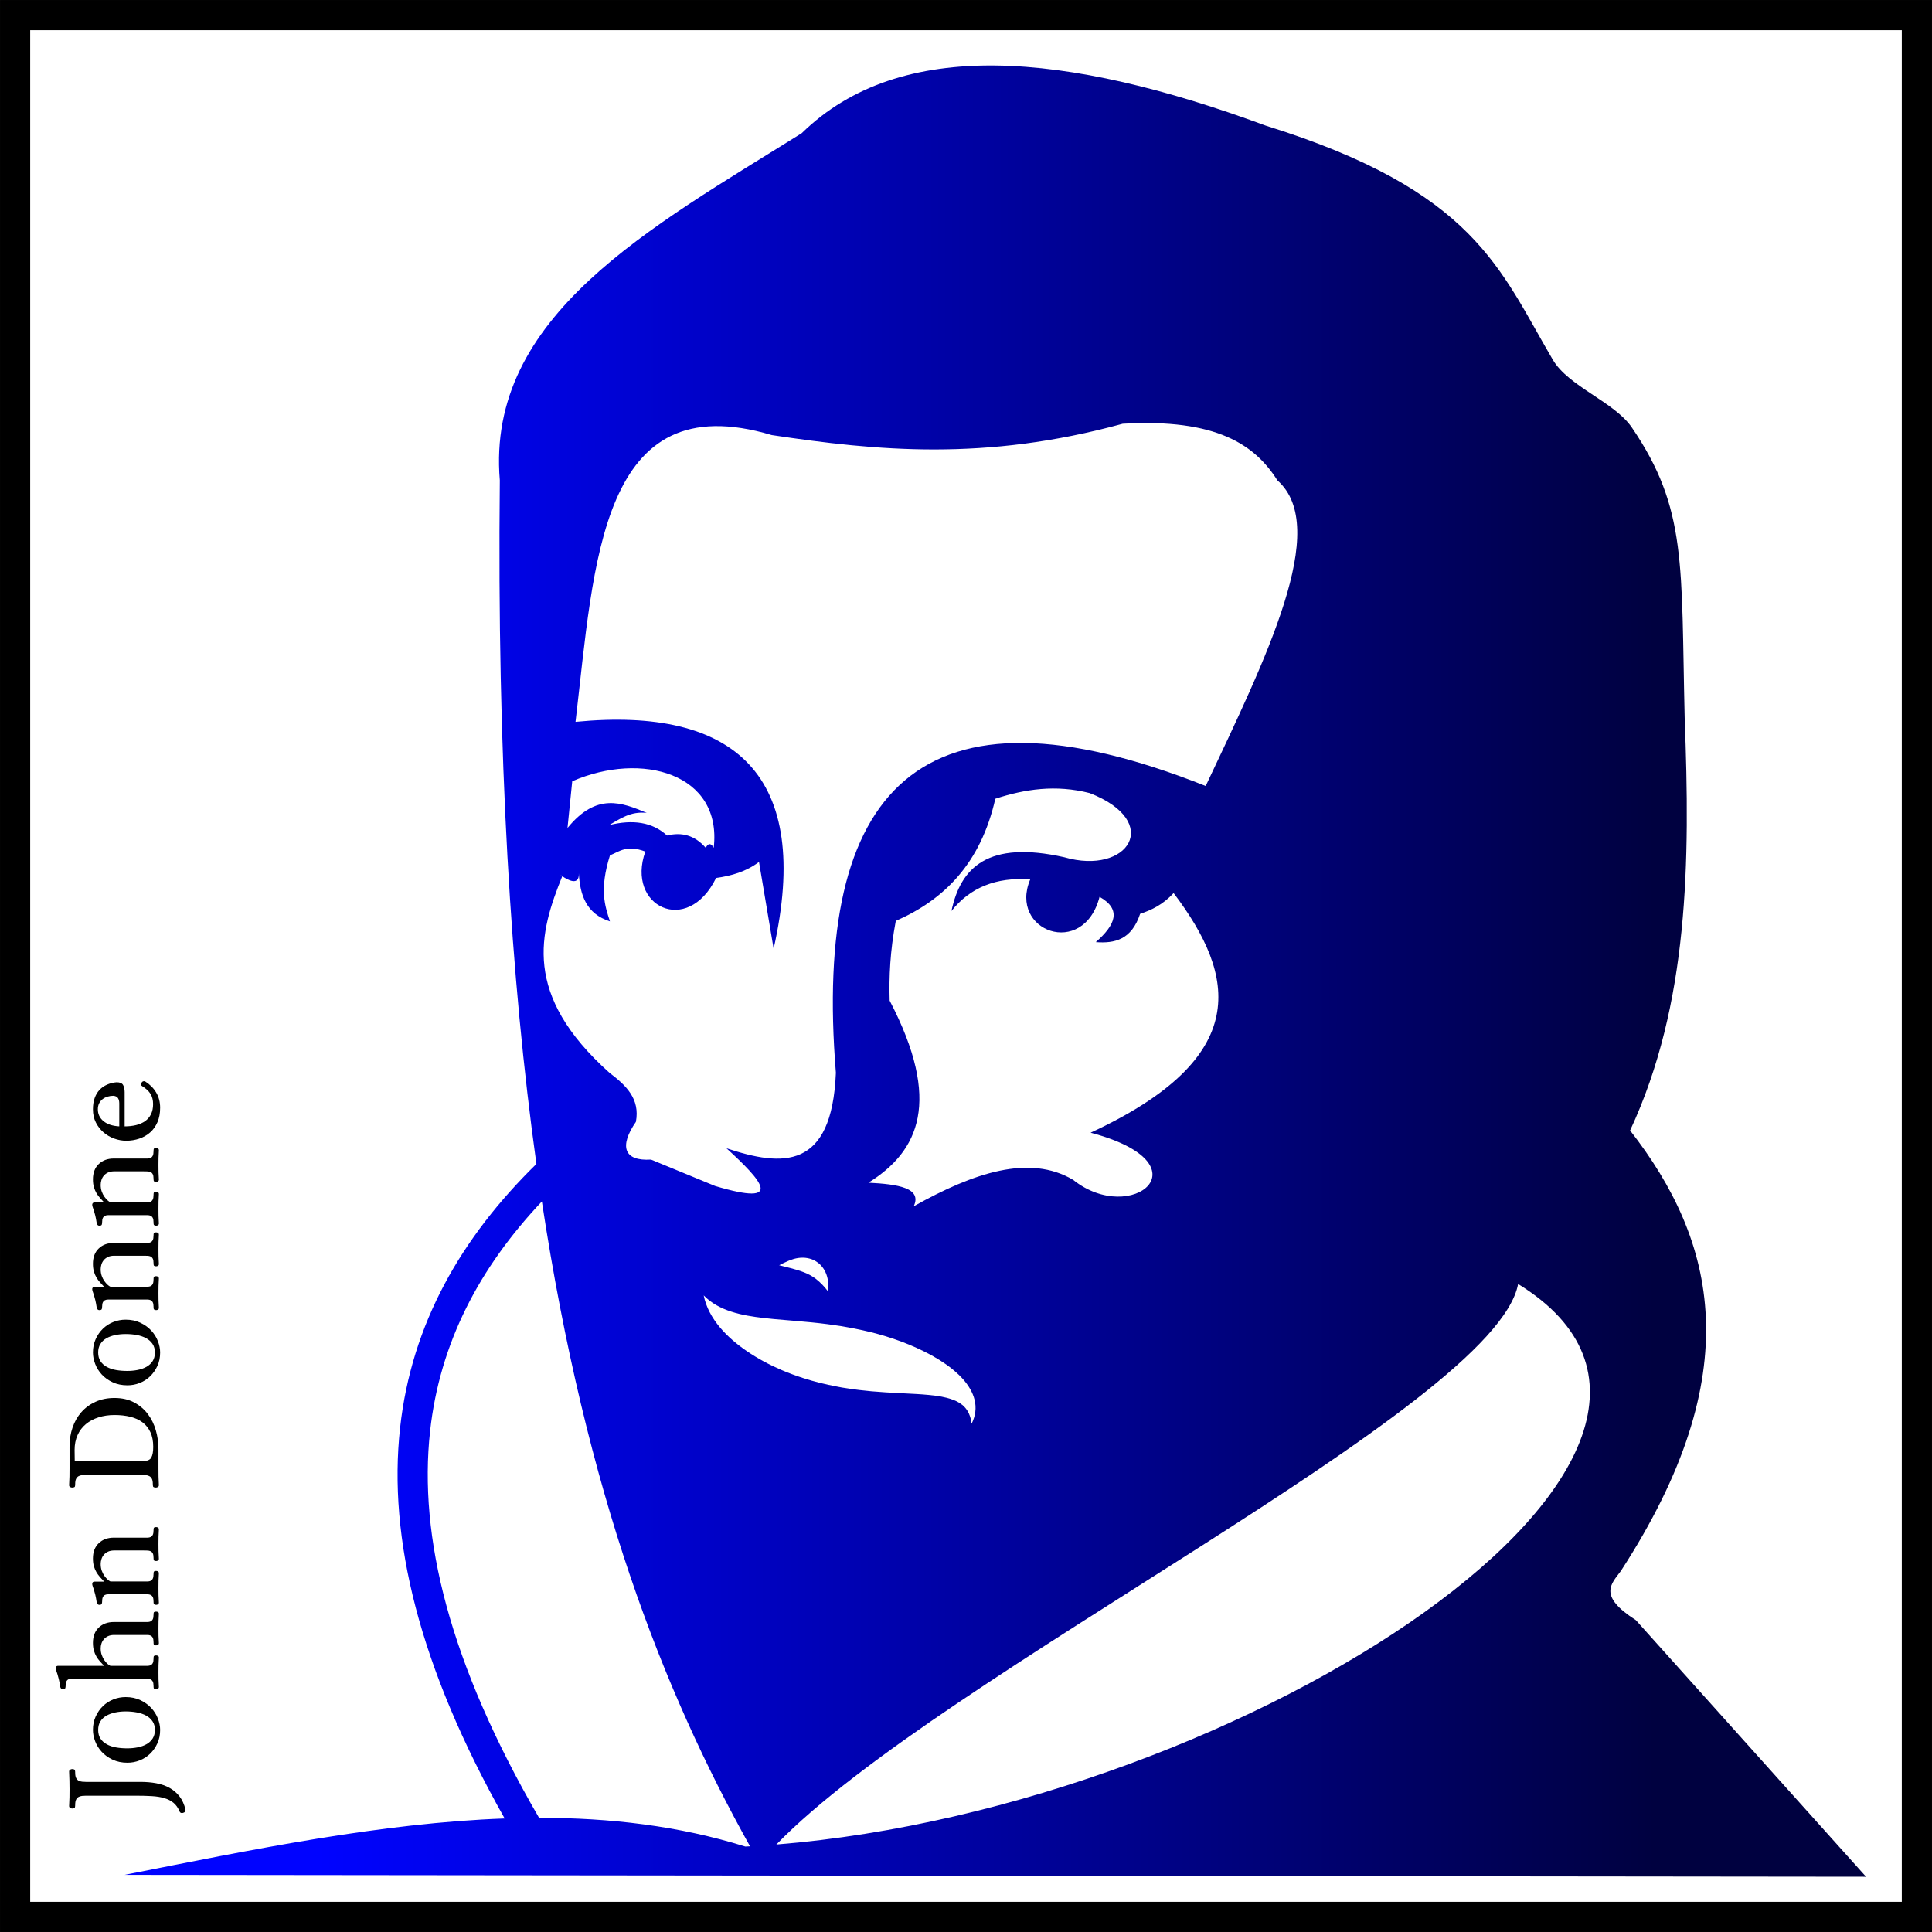 <?xml version="1.0" standalone="no"?>
<!DOCTYPE svg PUBLIC "-//W3C//DTD SVG 1.1//EN" "http://www.w3.org/Graphics/SVG/1.1/DTD/svg11.dtd">
<!--Generator: Xara Designer (www.xara.com), SVG filter version: 6.1.0.16-->
<svg stroke-width="0.501" stroke-linejoin="bevel" fill-rule="evenodd" xmlns:xlink="http://www.w3.org/1999/xlink" xmlns="http://www.w3.org/2000/svg" version="1.1" overflow="visible" width="720pt" height="720pt" viewBox="0 0 720 720">
 <defs>
  <linearGradient id="LinearGradient" gradientUnits="userSpaceOnUse" x1="0" y1="0" x2="497.821" y2="0" gradientTransform="translate(118.853 349.657)">
   <stop offset="0" stop-color="#0003ff"/>
   <stop offset="1" stop-color="#000140"/>
  </linearGradient>
 </defs>
 <g id="Document" fill="none" stroke="black" font-family="Times New Roman" font-size="16" transform="scale(1 -1)">
  <g id="Spread" transform="translate(0 -720)">
   <g id="Layer 1">
    <g id="Group" fill-rule="nonzero" stroke-linejoin="round" stroke-linecap="round" stroke="none" stroke-width="0.703" fill="#000000" stroke-miterlimit="79.84">
     <g id="Group_1">
      <path d="M 69.124,45.594 C 69.229,44.999 68.932,44.597 68.232,44.387 C 67.567,44.212 67.13,44.387 66.92,44.912 C 66.36,46.277 65.616,47.344 64.689,48.114 C 63.761,48.884 62.624,49.47 61.276,49.873 C 59.929,50.275 58.372,50.529 56.604,50.634 C 54.837,50.739 52.815,50.792 50.54,50.792 L 32.061,50.792 C 31.571,50.792 31.081,50.765 30.591,50.713 C 30.101,50.66 29.664,50.529 29.279,50.319 C 28.894,50.109 28.587,49.777 28.36,49.322 C 28.132,48.867 28.019,48.218 28.019,47.379 C 28.019,46.993 27.984,46.679 27.914,46.434 C 27.844,46.189 27.511,46.049 26.915,46.014 C 26.635,46.014 26.372,46.093 26.127,46.25 C 25.882,46.408 25.76,46.644 25.76,46.959 C 25.83,48.079 25.873,49.138 25.891,50.135 C 25.908,51.133 25.917,52.157 25.917,53.207 C 25.917,55.307 25.865,57.494 25.76,59.769 C 25.76,60.084 25.882,60.32 26.127,60.478 C 26.372,60.635 26.635,60.714 26.915,60.714 C 27.511,60.679 27.844,60.539 27.914,60.294 C 27.984,60.049 28.019,59.734 28.019,59.349 C 28.019,58.509 28.132,57.862 28.36,57.407 C 28.587,56.952 28.894,56.619 29.279,56.409 C 29.664,56.199 30.101,56.068 30.591,56.015 C 31.081,55.963 31.571,55.937 32.061,55.937 L 52.325,55.937 C 54.425,55.937 56.386,55.77 58.205,55.438 C 60.025,55.105 61.67,54.537 63.14,53.732 C 64.61,52.927 65.861,51.859 66.894,50.529 C 67.926,49.199 68.669,47.554 69.124,45.594 Z" marker-start="none" marker-end="none"/>
      <path d="M 34.633,75.321 C 34.633,77.141 34.974,78.803 35.657,80.308 C 36.339,81.813 37.24,83.108 38.36,84.193 C 39.48,85.278 40.775,86.11 42.246,86.687 C 43.716,87.265 45.239,87.553 46.814,87.553 C 48.879,87.553 50.717,87.168 52.327,86.398 C 53.938,85.628 55.285,84.657 56.37,83.485 C 57.455,82.312 58.278,81 58.838,79.547 C 59.398,78.094 59.678,76.686 59.678,75.321 C 59.678,73.466 59.336,71.794 58.654,70.306 C 57.971,68.819 57.07,67.532 55.95,66.447 C 54.83,65.362 53.535,64.531 52.064,63.954 C 50.594,63.376 49.071,63.087 47.497,63.087 C 45.431,63.087 43.594,63.464 41.984,64.216 C 40.373,64.969 39.025,65.931 37.94,67.104 C 36.855,68.276 36.033,69.589 35.473,71.041 C 34.913,72.494 34.633,73.921 34.633,75.321 Z M 57.729,75.321 C 57.729,76.581 57.433,77.648 56.838,78.523 C 56.243,79.398 55.447,80.107 54.45,80.65 C 53.453,81.192 52.298,81.586 50.986,81.831 C 49.674,82.076 48.284,82.198 46.814,82.198 C 45.45,82.198 44.146,82.067 42.905,81.805 C 41.662,81.542 40.569,81.14 39.625,80.597 C 38.68,80.055 37.936,79.346 37.394,78.471 C 36.852,77.596 36.581,76.546 36.581,75.321 C 36.581,74.026 36.869,72.94 37.447,72.066 C 38.023,71.19 38.811,70.481 39.809,69.939 C 40.805,69.396 41.951,69.011 43.246,68.784 C 44.54,68.556 45.922,68.442 47.391,68.442 C 48.755,68.442 50.059,68.565 51.301,68.81 C 52.543,69.055 53.645,69.449 54.607,69.991 C 55.57,70.534 56.331,71.242 56.89,72.117 C 57.45,72.992 57.729,74.061 57.729,75.321 Z" marker-start="none" marker-end="none"/>
      <path d="M 38.676,99.195 L 38.676,99.3 C 38.185,99.825 37.704,100.35 37.232,100.875 C 36.759,101.4 36.33,101.987 35.945,102.634 C 35.56,103.282 35.245,104.017 35,104.839 C 34.755,105.662 34.633,106.633 34.633,107.754 C 34.633,110.169 35.35,112.068 36.786,113.451 C 38.221,114.834 40.112,115.525 42.458,115.525 L 53.645,115.525 C 54.1,115.525 54.547,115.525 54.985,115.525 C 55.423,115.525 55.808,115.604 56.14,115.761 C 56.473,115.919 56.736,116.181 56.928,116.549 C 57.121,116.916 57.217,117.468 57.217,118.203 C 57.217,118.553 57.243,118.833 57.296,119.043 C 57.348,119.253 57.636,119.375 58.16,119.41 C 58.439,119.41 58.683,119.349 58.893,119.226 C 59.102,119.104 59.207,118.903 59.207,118.623 C 59.137,117.608 59.094,116.663 59.076,115.788 C 59.059,114.913 59.05,114.02 59.05,113.11 C 59.05,112.165 59.059,111.273 59.076,110.433 C 59.094,109.593 59.137,108.665 59.207,107.65 C 59.207,107.37 59.102,107.16 58.893,107.02 C 58.683,106.88 58.439,106.81 58.16,106.81 C 57.636,106.845 57.348,106.968 57.296,107.178 C 57.243,107.388 57.217,107.668 57.217,108.018 C 57.217,108.753 57.121,109.304 56.928,109.671 C 56.736,110.039 56.473,110.301 56.14,110.459 C 55.807,110.616 55.422,110.695 54.984,110.695 C 54.547,110.695 54.1,110.695 53.645,110.695 L 42.507,110.695 C 41.632,110.695 40.879,110.546 40.248,110.249 C 39.618,109.951 39.102,109.566 38.699,109.093 C 38.296,108.621 37.998,108.088 37.805,107.492 C 37.612,106.897 37.516,106.301 37.517,105.706 C 37.516,104.795 37.647,103.973 37.91,103.238 C 38.173,102.503 38.497,101.855 38.882,101.295 C 39.268,100.735 39.662,100.28 40.064,99.93 C 40.467,99.58 40.826,99.335 41.141,99.195 L 53.645,99.195 C 54.1,99.195 54.547,99.195 54.984,99.195 C 55.422,99.195 55.807,99.273 56.14,99.431 C 56.473,99.588 56.736,99.851 56.928,100.218 C 57.121,100.586 57.217,101.137 57.217,101.872 C 57.217,102.222 57.243,102.502 57.296,102.712 C 57.348,102.922 57.636,103.045 58.16,103.08 C 58.439,103.08 58.683,103.018 58.893,102.896 C 59.102,102.773 59.207,102.572 59.207,102.292 C 59.137,101.277 59.094,100.332 59.076,99.457 C 59.059,98.582 59.05,97.69 59.05,96.78 C 59.05,95.835 59.059,94.942 59.076,94.102 C 59.094,93.262 59.137,92.335 59.207,91.32 C 59.207,91.04 59.102,90.83 58.893,90.69 C 58.683,90.55 58.439,90.48 58.16,90.48 C 57.636,90.515 57.348,90.646 57.296,90.873 C 57.243,91.101 57.217,91.372 57.217,91.687 C 57.217,92.422 57.121,92.973 56.928,93.341 C 56.736,93.708 56.473,93.971 56.14,94.128 C 55.808,94.286 55.423,94.373 54.985,94.391 C 54.548,94.408 54.102,94.417 53.647,94.417 L 28.026,94.417 C 27.571,94.417 27.125,94.417 26.687,94.417 C 26.25,94.417 25.865,94.338 25.532,94.181 C 25.2,94.023 24.937,93.761 24.745,93.393 C 24.552,93.026 24.456,92.475 24.456,91.74 C 24.456,91.425 24.411,91.136 24.324,90.873 C 24.236,90.611 23.929,90.48 23.403,90.48 C 23.192,90.48 23,90.55 22.825,90.69 C 22.649,90.83 22.526,91.04 22.456,91.32 C 22.281,92.51 22.098,93.49 21.905,94.26 C 21.713,95.03 21.538,95.66 21.38,96.15 C 21.223,96.64 21.092,97.033 20.987,97.331 C 20.882,97.628 20.812,97.917 20.777,98.197 C 20.742,98.477 20.795,98.713 20.935,98.906 C 21.075,99.098 21.355,99.195 21.775,99.195 L 38.676,99.195 Z" marker-start="none" marker-end="none"/>
      <path d="M 38.676,130.583 L 38.676,130.74 C 38.185,131.265 37.704,131.79 37.232,132.315 C 36.759,132.84 36.33,133.427 35.945,134.074 C 35.56,134.722 35.245,135.457 35,136.279 C 34.755,137.102 34.633,138.073 34.633,139.194 C 34.633,141.609 35.35,143.508 36.786,144.891 C 38.221,146.273 40.112,146.964 42.458,146.964 L 53.645,146.964 C 54.1,146.964 54.547,146.964 54.985,146.964 C 55.423,146.964 55.808,147.043 56.14,147.201 C 56.473,147.358 56.736,147.629 56.928,148.014 C 57.121,148.399 57.217,148.959 57.217,149.694 C 57.217,150.009 57.243,150.281 57.296,150.508 C 57.348,150.736 57.636,150.867 58.16,150.902 C 58.439,150.902 58.683,150.832 58.893,150.692 C 59.102,150.552 59.207,150.342 59.207,150.062 C 59.137,149.047 59.094,148.111 59.076,147.253 C 59.059,146.396 59.05,145.494 59.05,144.549 C 59.05,143.604 59.059,142.712 59.076,141.872 C 59.094,141.032 59.137,140.104 59.207,139.089 C 59.207,138.809 59.102,138.599 58.893,138.459 C 58.683,138.32 58.439,138.25 58.16,138.249 C 57.636,138.284 57.348,138.416 57.296,138.643 C 57.243,138.871 57.217,139.143 57.217,139.457 C 57.217,140.192 57.121,140.743 56.928,141.111 C 56.736,141.478 56.473,141.741 56.14,141.898 C 55.807,142.056 55.422,142.143 54.984,142.161 C 54.547,142.178 54.1,142.187 53.645,142.187 L 42.507,142.187 C 41.632,142.187 40.879,142.038 40.248,141.741 C 39.618,141.443 39.102,141.058 38.699,140.586 C 38.296,140.113 37.998,139.57 37.805,138.957 C 37.612,138.345 37.516,137.741 37.517,137.146 C 37.516,136.235 37.647,135.413 37.91,134.678 C 38.173,133.943 38.497,133.304 38.882,132.762 C 39.268,132.219 39.662,131.764 40.064,131.397 C 40.467,131.029 40.826,130.775 41.141,130.635 L 53.645,130.635 C 54.1,130.635 54.547,130.635 54.984,130.635 C 55.422,130.635 55.807,130.714 56.14,130.871 C 56.473,131.029 56.736,131.3 56.928,131.685 C 57.121,132.07 57.217,132.63 57.217,133.365 C 57.217,133.68 57.243,133.952 57.296,134.178 C 57.348,134.407 57.636,134.538 58.16,134.572 C 58.439,134.573 58.683,134.503 58.893,134.362 C 59.102,134.223 59.207,134.013 59.207,133.732 C 59.137,132.718 59.094,131.782 59.076,130.923 C 59.059,130.067 59.05,129.165 59.05,128.22 C 59.05,127.275 59.059,126.383 59.076,125.542 C 59.094,124.703 59.137,123.775 59.207,122.76 C 59.207,122.48 59.102,122.27 58.893,122.13 C 58.683,121.99 58.439,121.92 58.16,121.92 C 57.636,121.99 57.348,122.13 57.296,122.34 C 57.243,122.55 57.217,122.83 57.217,123.18 C 57.217,123.915 57.121,124.467 56.928,124.833 C 56.736,125.202 56.473,125.464 56.14,125.621 C 55.808,125.779 55.423,125.858 54.985,125.858 C 54.548,125.858 54.102,125.858 53.647,125.858 L 41.625,125.858 C 41.17,125.858 40.724,125.858 40.286,125.858 C 39.849,125.858 39.464,125.779 39.131,125.621 C 38.799,125.464 38.536,125.202 38.344,124.833 C 38.151,124.467 38.055,123.915 38.055,123.18 C 38.055,122.865 38.011,122.577 37.924,122.313 C 37.835,122.052 37.528,121.92 37.003,121.92 C 36.792,121.92 36.599,121.99 36.424,122.13 C 36.249,122.27 36.125,122.48 36.055,122.76 C 35.88,123.95 35.697,124.93 35.504,125.7 C 35.312,126.47 35.137,127.1 34.98,127.59 C 34.822,128.08 34.691,128.465 34.586,128.745 C 34.481,129.025 34.411,129.305 34.376,129.585 C 34.341,129.865 34.394,130.102 34.534,130.293 C 34.674,130.487 34.953,130.583 35.373,130.583 L 38.676,130.583 Z" marker-start="none" marker-end="none"/>
      <path d="M 25.917,180.952 C 25.917,183.473 26.293,185.827 27.046,188.014 C 27.798,190.202 28.892,192.109 30.327,193.738 C 31.763,195.365 33.522,196.651 35.605,197.597 C 37.687,198.542 40.042,199.014 42.667,199.014 C 45.468,199.014 47.9,198.463 49.966,197.36 C 52.031,196.258 53.738,194.814 55.085,193.029 C 56.434,191.243 57.431,189.213 58.079,186.938 C 58.726,184.663 59.05,182.353 59.05,180.007 L 59.05,172.762 C 59.05,171.712 59.059,170.697 59.076,169.717 C 59.094,168.737 59.137,167.669 59.207,166.514 C 59.207,166.199 59.085,165.972 58.84,165.832 C 58.595,165.692 58.332,165.622 58.052,165.622 C 57.456,165.657 57.123,165.788 57.053,166.015 C 56.983,166.243 56.948,166.549 56.948,166.934 C 56.948,167.774 56.834,168.422 56.606,168.877 C 56.379,169.332 56.073,169.664 55.688,169.874 C 55.303,170.084 54.865,170.215 54.375,170.268 C 53.885,170.32 53.395,170.347 52.905,170.347 L 32.062,170.347 C 31.572,170.347 31.081,170.32 30.591,170.268 C 30.101,170.215 29.664,170.084 29.279,169.874 C 28.894,169.664 28.587,169.332 28.36,168.877 C 28.132,168.422 28.019,167.774 28.019,166.934 C 28.019,166.549 27.984,166.243 27.914,166.015 C 27.844,165.788 27.511,165.657 26.915,165.622 C 26.635,165.622 26.372,165.692 26.127,165.832 C 25.882,165.972 25.76,166.199 25.76,166.514 C 25.83,167.669 25.873,168.737 25.891,169.717 C 25.908,170.697 25.917,171.712 25.917,172.762 L 25.917,180.952 Z M 42.661,192.662 C 40.526,192.662 38.549,192.373 36.728,191.795 C 34.908,191.218 33.332,190.378 32.002,189.275 C 30.671,188.172 29.639,186.807 28.904,185.179 C 28.169,183.552 27.801,181.706 27.801,179.64 C 27.801,179.36 27.819,177.994 27.853,175.544 L 53.531,175.544 C 54.967,175.544 55.92,175.973 56.393,176.83 C 56.865,177.688 57.102,179.01 57.102,180.795 C 57.102,182.931 56.752,184.751 56.052,186.256 C 55.351,187.761 54.371,188.986 53.111,189.931 C 51.851,190.876 50.337,191.568 48.569,192.005 C 46.801,192.443 44.832,192.662 42.661,192.662 Z" marker-start="none" marker-end="none"/>
      <path d="M 34.633,215.969 C 34.633,217.789 34.974,219.451 35.657,220.956 C 36.339,222.461 37.24,223.756 38.36,224.841 C 39.48,225.926 40.775,226.758 42.246,227.335 C 43.716,227.913 45.239,228.201 46.814,228.201 C 48.879,228.201 50.717,227.816 52.327,227.046 C 53.938,226.276 55.285,225.305 56.37,224.133 C 57.455,222.96 58.278,221.648 58.838,220.195 C 59.398,218.742 59.678,217.334 59.678,215.969 C 59.678,214.114 59.336,212.442 58.654,210.954 C 57.971,209.467 57.07,208.18 55.95,207.095 C 54.83,206.01 53.535,205.179 52.064,204.602 C 50.594,204.024 49.071,203.735 47.497,203.735 C 45.431,203.735 43.594,204.112 41.984,204.864 C 40.373,205.617 39.025,206.579 37.94,207.752 C 36.855,208.924 36.033,210.237 35.473,211.689 C 34.913,213.142 34.633,214.569 34.633,215.969 Z M 57.729,215.969 C 57.729,217.229 57.433,218.296 56.838,219.171 C 56.243,220.046 55.447,220.755 54.45,221.298 C 53.453,221.84 52.298,222.234 50.986,222.479 C 49.674,222.724 48.284,222.846 46.814,222.846 C 45.45,222.846 44.146,222.715 42.905,222.453 C 41.662,222.19 40.569,221.788 39.625,221.245 C 38.68,220.703 37.936,219.994 37.394,219.119 C 36.852,218.244 36.581,217.194 36.581,215.969 C 36.581,214.674 36.869,213.588 37.447,212.714 C 38.023,211.838 38.811,211.129 39.809,210.587 C 40.805,210.044 41.951,209.659 43.246,209.432 C 44.54,209.204 45.922,209.09 47.391,209.09 C 48.755,209.09 50.059,209.213 51.301,209.458 C 52.543,209.703 53.645,210.097 54.607,210.639 C 55.57,211.182 56.331,211.89 56.89,212.765 C 57.45,213.64 57.729,214.709 57.729,215.969 Z" marker-start="none" marker-end="none"/>
      <path d="M 38.676,240.421 L 38.676,240.578 C 38.185,241.103 37.704,241.628 37.232,242.153 C 36.759,242.678 36.33,243.265 35.945,243.912 C 35.56,244.56 35.245,245.295 35,246.117 C 34.755,246.94 34.633,247.911 34.633,249.032 C 34.633,251.447 35.35,253.346 36.786,254.729 C 38.221,256.111 40.112,256.802 42.458,256.802 L 53.645,256.802 C 54.1,256.802 54.547,256.802 54.985,256.802 C 55.423,256.802 55.808,256.881 56.14,257.039 C 56.473,257.196 56.736,257.467 56.928,257.852 C 57.121,258.237 57.217,258.797 57.217,259.532 C 57.217,259.847 57.243,260.119 57.296,260.346 C 57.348,260.574 57.636,260.705 58.16,260.74 C 58.439,260.74 58.683,260.67 58.893,260.53 C 59.102,260.39 59.207,260.18 59.207,259.9 C 59.137,258.885 59.094,257.949 59.076,257.091 C 59.059,256.234 59.05,255.332 59.05,254.387 C 59.05,253.442 59.059,252.55 59.076,251.71 C 59.094,250.87 59.137,249.942 59.207,248.927 C 59.207,248.647 59.102,248.437 58.893,248.297 C 58.683,248.158 58.439,248.088 58.16,248.087 C 57.636,248.122 57.348,248.254 57.296,248.481 C 57.243,248.709 57.217,248.981 57.217,249.295 C 57.217,250.03 57.121,250.581 56.928,250.949 C 56.736,251.316 56.473,251.579 56.14,251.736 C 55.807,251.894 55.422,251.981 54.984,251.999 C 54.547,252.016 54.1,252.025 53.645,252.025 L 42.507,252.025 C 41.632,252.025 40.879,251.876 40.248,251.579 C 39.618,251.281 39.102,250.896 38.699,250.424 C 38.296,249.951 37.998,249.408 37.805,248.795 C 37.612,248.183 37.516,247.579 37.517,246.984 C 37.516,246.073 37.647,245.251 37.91,244.516 C 38.173,243.781 38.497,243.142 38.882,242.6 C 39.268,242.057 39.662,241.602 40.064,241.235 C 40.467,240.867 40.826,240.613 41.141,240.473 L 53.645,240.473 C 54.1,240.473 54.547,240.473 54.984,240.473 C 55.422,240.473 55.807,240.552 56.14,240.709 C 56.473,240.867 56.736,241.138 56.928,241.523 C 57.121,241.908 57.217,242.468 57.217,243.203 C 57.217,243.518 57.243,243.79 57.296,244.016 C 57.348,244.245 57.636,244.376 58.16,244.41 C 58.439,244.411 58.683,244.341 58.893,244.2 C 59.102,244.061 59.207,243.851 59.207,243.57 C 59.137,242.556 59.094,241.62 59.076,240.761 C 59.059,239.905 59.05,239.003 59.05,238.058 C 59.05,237.113 59.059,236.221 59.076,235.38 C 59.094,234.541 59.137,233.613 59.207,232.598 C 59.207,232.318 59.102,232.108 58.893,231.968 C 58.683,231.828 58.439,231.758 58.16,231.758 C 57.636,231.828 57.348,231.968 57.296,232.178 C 57.243,232.388 57.217,232.668 57.217,233.018 C 57.217,233.753 57.121,234.305 56.928,234.671 C 56.736,235.04 56.473,235.302 56.14,235.459 C 55.808,235.617 55.423,235.696 54.985,235.696 C 54.548,235.696 54.102,235.696 53.647,235.696 L 41.625,235.696 C 41.17,235.696 40.724,235.696 40.286,235.696 C 39.849,235.696 39.464,235.617 39.131,235.459 C 38.799,235.302 38.536,235.04 38.344,234.671 C 38.151,234.305 38.055,233.753 38.055,233.018 C 38.055,232.703 38.011,232.415 37.924,232.151 C 37.835,231.89 37.528,231.758 37.003,231.758 C 36.792,231.758 36.599,231.828 36.424,231.968 C 36.249,232.108 36.125,232.318 36.055,232.598 C 35.88,233.788 35.697,234.768 35.504,235.538 C 35.312,236.308 35.137,236.938 34.98,237.428 C 34.822,237.918 34.691,238.303 34.586,238.583 C 34.481,238.863 34.411,239.143 34.376,239.423 C 34.341,239.703 34.394,239.94 34.534,240.131 C 34.674,240.325 34.953,240.421 35.373,240.421 L 38.676,240.421 Z" marker-start="none" marker-end="none"/>
      <path d="M 38.676,271.875 L 38.676,272.032 C 38.185,272.557 37.704,273.082 37.232,273.607 C 36.759,274.132 36.33,274.719 35.945,275.366 C 35.56,276.014 35.245,276.749 35,277.571 C 34.755,278.394 34.633,279.365 34.633,280.486 C 34.633,282.901 35.35,284.8 36.786,286.183 C 38.221,287.565 40.112,288.256 42.458,288.256 L 53.645,288.256 C 54.1,288.256 54.547,288.256 54.985,288.256 C 55.423,288.256 55.808,288.335 56.14,288.493 C 56.473,288.65 56.736,288.921 56.928,289.306 C 57.121,289.691 57.217,290.251 57.217,290.986 C 57.217,291.301 57.243,291.573 57.296,291.8 C 57.348,292.028 57.636,292.159 58.16,292.194 C 58.439,292.194 58.683,292.124 58.893,291.984 C 59.102,291.844 59.207,291.634 59.207,291.354 C 59.137,290.339 59.094,289.403 59.076,288.545 C 59.059,287.688 59.05,286.786 59.05,285.841 C 59.05,284.896 59.059,284.004 59.076,283.164 C 59.094,282.324 59.137,281.396 59.207,280.381 C 59.207,280.101 59.102,279.891 58.893,279.751 C 58.683,279.612 58.439,279.542 58.16,279.541 C 57.636,279.576 57.348,279.708 57.296,279.935 C 57.243,280.163 57.217,280.435 57.217,280.749 C 57.217,281.484 57.121,282.035 56.928,282.403 C 56.736,282.77 56.473,283.033 56.14,283.19 C 55.807,283.348 55.422,283.435 54.984,283.453 C 54.547,283.47 54.1,283.479 53.645,283.479 L 42.507,283.479 C 41.632,283.479 40.879,283.33 40.248,283.033 C 39.618,282.735 39.102,282.35 38.699,281.878 C 38.296,281.405 37.998,280.862 37.805,280.249 C 37.612,279.637 37.516,279.033 37.517,278.438 C 37.516,277.527 37.647,276.705 37.91,275.97 C 38.173,275.235 38.497,274.596 38.882,274.054 C 39.268,273.511 39.662,273.056 40.064,272.689 C 40.467,272.321 40.826,272.067 41.141,271.927 L 53.645,271.927 C 54.1,271.927 54.547,271.927 54.984,271.927 C 55.422,271.927 55.807,272.006 56.14,272.163 C 56.473,272.321 56.736,272.592 56.928,272.977 C 57.121,273.362 57.217,273.922 57.217,274.657 C 57.217,274.972 57.243,275.244 57.296,275.47 C 57.348,275.699 57.636,275.83 58.16,275.864 C 58.439,275.865 58.683,275.795 58.893,275.654 C 59.102,275.515 59.207,275.305 59.207,275.024 C 59.137,274.01 59.094,273.074 59.076,272.215 C 59.059,271.359 59.05,270.457 59.05,269.512 C 59.05,268.567 59.059,267.675 59.076,266.834 C 59.094,265.995 59.137,265.067 59.207,264.052 C 59.207,263.772 59.102,263.562 58.893,263.422 C 58.683,263.282 58.439,263.212 58.16,263.212 C 57.636,263.282 57.348,263.422 57.296,263.632 C 57.243,263.842 57.217,264.122 57.217,264.472 C 57.217,265.207 57.121,265.759 56.928,266.125 C 56.736,266.494 56.473,266.756 56.14,266.913 C 55.808,267.071 55.423,267.15 54.985,267.15 C 54.548,267.15 54.102,267.15 53.647,267.15 L 41.625,267.15 C 41.17,267.15 40.724,267.15 40.286,267.15 C 39.849,267.15 39.464,267.071 39.131,266.913 C 38.799,266.756 38.536,266.494 38.344,266.125 C 38.151,265.759 38.055,265.207 38.055,264.472 C 38.055,264.157 38.011,263.869 37.924,263.605 C 37.835,263.344 37.528,263.212 37.003,263.212 C 36.792,263.212 36.599,263.282 36.424,263.422 C 36.249,263.562 36.125,263.772 36.055,264.052 C 35.88,265.242 35.697,266.222 35.504,266.992 C 35.312,267.762 35.137,268.392 34.98,268.882 C 34.822,269.372 34.691,269.757 34.586,270.037 C 34.481,270.317 34.411,270.597 34.376,270.877 C 34.341,271.157 34.394,271.394 34.534,271.585 C 34.674,271.779 34.953,271.875 35.373,271.875 L 38.676,271.875 Z" marker-start="none" marker-end="none"/>
      <path d="M 44.451,308.799 C 44.45,309.639 44.284,310.304 43.952,310.794 C 43.619,311.284 43.05,311.565 42.245,311.635 C 41.509,311.635 40.791,311.53 40.091,311.32 C 39.39,311.11 38.768,310.794 38.225,310.374 C 37.682,309.954 37.253,309.429 36.938,308.799 C 36.623,308.169 36.466,307.434 36.465,306.593 C 36.466,304.807 37.166,303.336 38.567,302.181 C 39.967,301.026 41.929,300.377 44.451,300.237 L 44.451,308.799 Z M 54.161,316.938 C 55.877,315.853 57.226,314.487 58.207,312.842 C 59.188,311.196 59.678,309.306 59.678,307.17 C 59.678,305.14 59.345,303.355 58.68,301.814 C 58.015,300.274 57.105,298.996 55.95,297.981 C 54.795,296.966 53.448,296.195 51.907,295.67 C 50.367,295.145 48.739,294.882 47.024,294.882 C 45.519,294.882 44.022,295.154 42.535,295.696 C 41.047,296.239 39.717,297.018 38.544,298.033 C 37.372,299.049 36.427,300.274 35.709,301.709 C 34.992,303.145 34.633,304.773 34.633,306.593 C 34.633,308.204 34.852,309.612 35.289,310.82 C 35.727,312.027 36.339,313.042 37.127,313.866 C 37.915,314.688 38.852,315.336 39.938,315.808 C 41.023,316.281 42.197,316.57 43.457,316.675 C 44.682,316.675 45.487,316.333 45.872,315.651 C 46.257,314.968 46.45,314.084 46.451,312.999 L 46.451,300.237 C 47.989,300.237 49.406,300.395 50.701,300.71 C 51.995,301.025 53.115,301.516 54.059,302.181 C 55.004,302.846 55.738,303.704 56.263,304.754 C 56.788,305.805 57.051,307.065 57.051,308.535 C 57.051,310.006 56.736,311.266 56.105,312.316 C 55.475,313.366 54.372,314.381 52.795,315.362 C 52.445,315.642 52.428,316.028 52.743,316.518 C 52.918,316.798 53.145,316.973 53.426,317.043 C 53.706,317.113 53.951,317.078 54.161,316.938 Z" marker-start="none" marker-end="none"/>
     </g>
    </g>
    <path d="M 695.421,20.591 L 46.431,21.294 C 94.167,30.735 142.006,40.652 188.066,42.306 C 156.161,98.939 144.586,146.731 149.094,187.82 C 153.357,226.712 171.944,258.859 199.905,286.229 C 190.325,355.103 185.22,438.242 186.266,540.985 C 181.098,602.32 242.593,635.204 298.767,670.361 C 335.663,706.38 397.256,700.669 471.737,673.174 C 549.741,648.845 558.813,619.719 578.701,585.908 C 584.562,575.943 601.625,570.239 608.144,560.673 C 628.803,530.357 626.458,509.67 627.832,452.391 C 629.893,398.778 629.422,345.85 607.49,298.712 C 639.436,257.726 651.973,208.31 604.014,134.499 C 600.52,129.729 595.315,125.38 609.639,116.217 L 695.421,20.591 Z M 279.51,31.933 C 246.891,90.481 218.589,162.804 201.939,272.25 C 178.73,247.667 163.897,219.626 160.276,186.594 C 155.977,147.406 167.358,100.313 200.891,42.544 C 227.286,42.567 253.03,39.559 277.761,31.841 C 278.344,31.87 278.927,31.901 279.51,31.933 Z M 565.756,241.496 C 557.247,195.66 350.84,96.117 289.328,32.599 C 464.666,46.712 666.013,179.808 565.756,241.496 Z M 363.466,193.83 C 364.244,200.017 360.119,205.382 355.657,209.154 C 354.659,209.996 353.632,210.806 352.555,211.545 C 351.817,212.053 351.07,212.567 350.313,213.045 C 349.525,213.542 348.717,214.007 347.913,214.474 C 346.73,215.16 345.509,215.795 344.285,216.403 C 337.088,219.973 329.208,222.57 321.364,224.276 C 319.009,224.788 316.651,225.266 314.271,225.651 C 313.975,225.699 313.681,225.761 313.384,225.808 C 311.77,226.067 310.124,226.296 308.502,226.507 C 304.499,227.029 300.477,227.398 296.455,227.736 C 293.749,227.962 291.042,228.178 288.338,228.431 C 287.052,228.551 285.765,228.684 284.481,228.834 C 276.717,229.744 267.927,231.349 262.249,237.233 C 264.026,228.382 271.122,221.383 278.307,216.484 C 280.32,215.111 282.387,213.849 284.53,212.687 C 286.72,211.498 288.985,210.41 291.274,209.426 C 293.886,208.303 296.55,207.328 299.254,206.45 C 303.413,205.1 307.667,204.058 311.963,203.257 L 313.778,202.908 L 315.571,202.635 C 318.634,202.143 321.717,201.774 324.807,201.502 C 328.33,201.193 331.863,200.985 335.395,200.812 C 337.463,200.711 339.535,200.615 341.601,200.486 C 343.028,200.396 344.468,200.306 345.892,200.163 C 346.88,200.064 347.873,199.963 348.858,199.83 C 350.159,199.653 351.5,199.419 352.771,199.089 C 356.292,198.176 359.438,196.762 361.051,193.271 C 361.614,192.054 361.932,190.747 362.094,189.42 C 362.784,190.824 363.271,192.273 363.466,193.83 Z M 308.494,243.129 C 308.243,244.521 307.75,245.891 306.981,247.078 C 306.406,247.967 305.693,248.779 304.847,249.424 C 304.231,249.894 303.389,250.378 302.663,250.654 C 300.419,251.505 298.109,251.469 295.817,250.832 L 295.255,250.644 C 294.975,250.553 294.69,250.461 294.415,250.363 C 294.145,250.268 293.858,250.131 293.592,250.02 C 292.491,249.566 291.439,249.011 290.374,248.483 C 291.78,248.124 293.192,247.787 294.595,247.416 C 297.942,246.529 301.334,245.522 304.105,243.356 C 305.839,242.003 307.326,240.386 308.656,238.639 C 308.751,240.113 308.757,241.674 308.494,243.129 Z M 340.516,270.456 C 362.834,282.96 383.651,289.941 399.929,280.3 C 421.727,262.871 450.482,286.225 406.434,297.878 C 466.884,325.924 460.749,356.253 437.372,387.176 C 433.305,382.799 429.11,380.836 424.892,379.441 C 421.687,369.762 415.387,368.356 408.367,368.894 C 415.535,375.17 418.215,381.011 409.773,385.769 C 403.728,362.624 375.802,373.015 383.934,392.272 C 371.195,393.198 361.458,389.186 354.578,380.495 C 358.01,396.757 368.199,406.895 396.59,400.535 C 420.444,393.635 433.528,413.748 406.083,424.442 C 393.416,427.668 381.948,425.923 370.927,422.332 C 365.47,398.227 351.845,384.682 333.835,376.803 C 331.694,365.499 331.289,355.957 331.551,347.097 C 351.087,309.612 342.49,290.987 323.641,279.244 C 334.566,278.68 343.731,277.33 340.516,270.456 Z M 270.73,292.077 C 291.651,285.134 310.009,283.902 311.511,320.202 C 302.888,426.093 342.873,469.384 449.325,427.078 C 471.69,474.527 496.026,523.364 476.044,540.985 C 467.661,554.264 453.302,564.096 418.387,562.079 C 367.038,548.007 326.749,551.999 287.605,557.86 C 223.53,576.953 221.524,510.497 214.479,450.984 C 273.932,456.776 302.837,431.139 288.308,366.432 L 282.859,398.776 C 278.048,395.156 272.575,393.596 266.863,392.801 C 256.153,370.942 233.227,382.263 240.495,402.644 C 233.552,405.268 230.901,402.682 227.312,401.238 C 223.344,388.475 225.367,382.599 227.312,376.629 C 218.488,379.436 216.165,386.403 215.709,394.558 C 215.953,389.553 211.354,392.178 209.54,393.463 C 201.03,372.38 194.428,349.478 227.136,320.202 C 233.239,315.563 238.607,310.547 236.979,301.921 C 230.741,292.87 232.402,287.209 242.604,287.858 L 266.511,278.014 C 292.832,270.171 283.862,280.077 270.73,292.077 Z M 209.557,393.504 C 208.46,394.361 208.704,394.053 209.54,393.463 C 209.546,393.476 209.552,393.489 209.557,393.504 Z M 262.995,404.051 C 264.017,405.995 265.011,405.734 265.984,404.051 C 269.183,431.739 239.147,440.111 213.249,428.835 L 211.49,411.433 C 222.334,424.719 231.684,420.961 241.022,417.058 C 234.951,417.727 231.12,414.843 226.959,412.488 C 235.852,414.708 243.159,413.623 248.582,408.62 C 254.074,409.985 258.938,408.708 262.995,404.051 Z" fill-rule="evenodd" stroke="none" stroke-width="0.938" marker-start="none" marker-end="none" stroke-miterlimit="79.84" fill="url(#LinearGradient)"/>
    <path d="M 0.003,0.003 L 0.003,719.997 L 719.997,719.997 L 719.997,0.003 L 0.003,0.003 Z M 708.747,11.253 L 708.747,708.747 L 11.253,708.747 L 11.253,11.253 L 708.747,11.253 Z" stroke-width="0.5" stroke="none" fill="#000000" fill-rule="evenodd" marker-start="none" marker-end="none" stroke-miterlimit="79.84"/>
   </g>
  </g>
 </g>
</svg>
